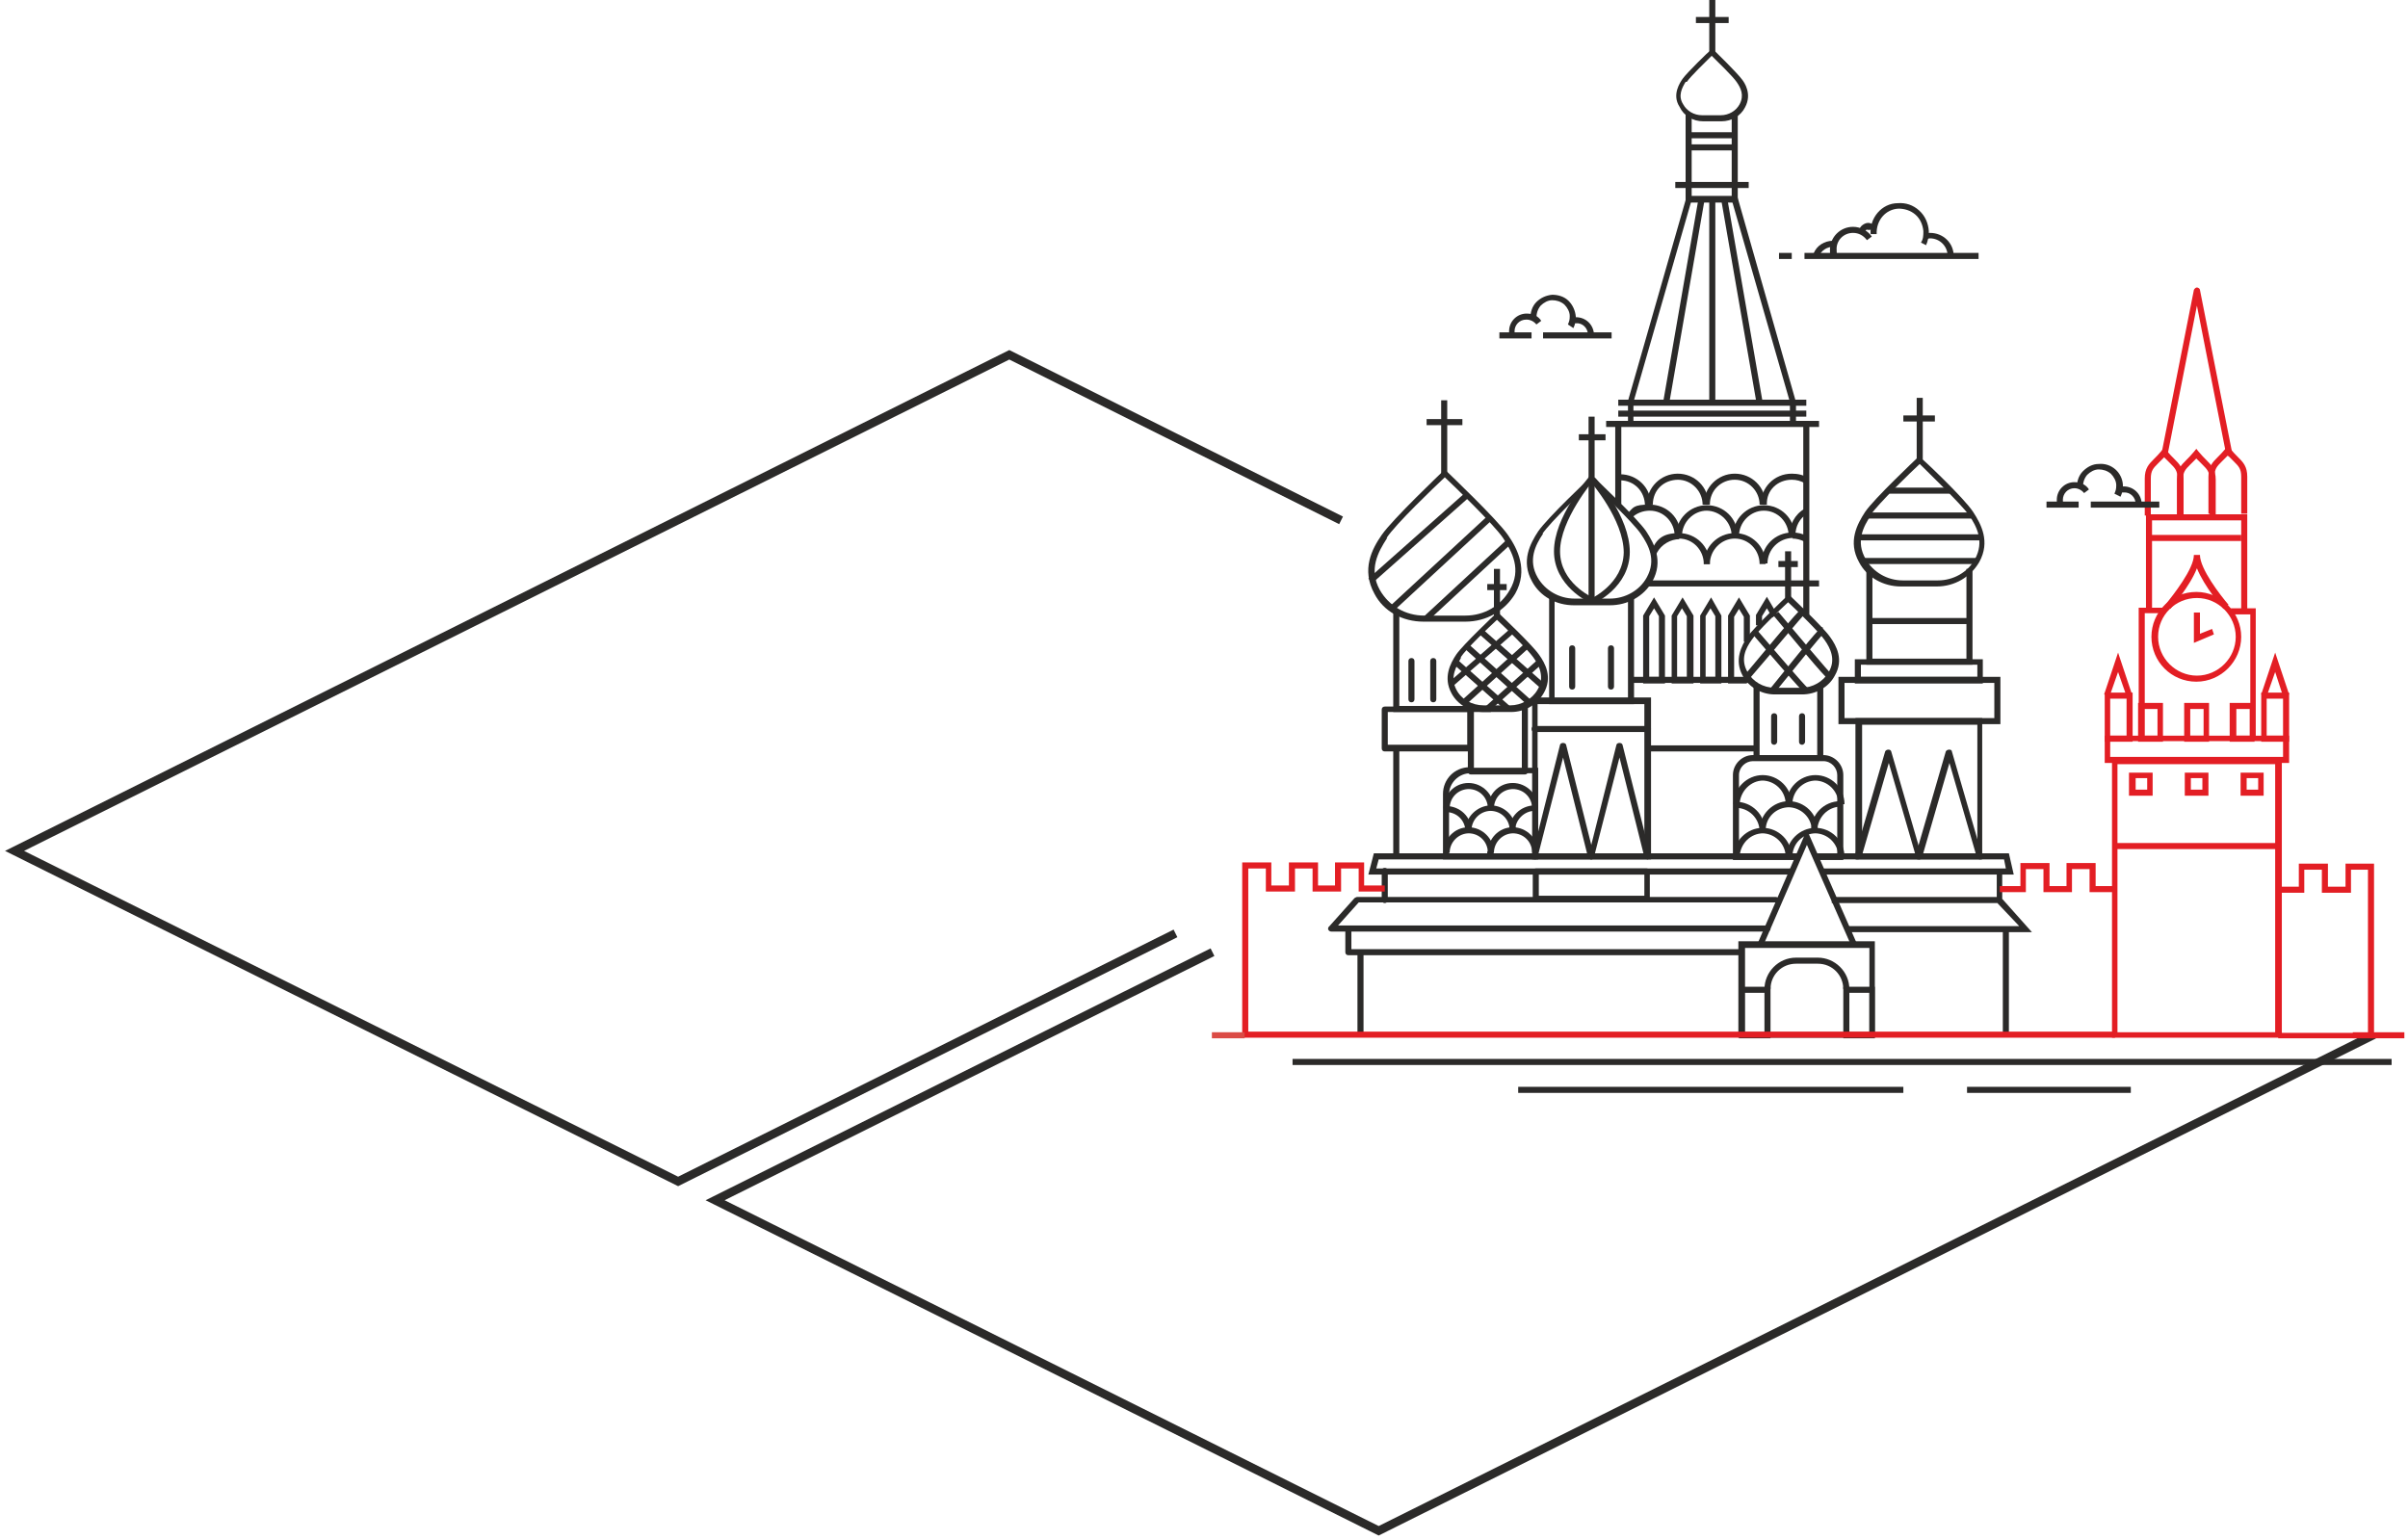 <?xml version="1.0" encoding="UTF-8"?> <svg xmlns="http://www.w3.org/2000/svg" xmlns:xlink="http://www.w3.org/1999/xlink" id="Layer_1" version="1.1" viewBox="0 0 397 254"><defs><style> .st0, .st1 { fill: none; } .st2 { fill: #e31e24; } .st3 { fill: #db4b45; } .st1 { stroke: #2b2a29; stroke-miterlimit: 22.9; stroke-width: 1.4px; } .st4 { fill: #2b2a29; } .st5 { clip-path: url(#clippath); } </style><clipPath id="clippath"><rect class="st0" x=".8" y="0" width="395.6" height="253.2"></rect></clipPath></defs><g class="st5"><g><path class="st1" d="M193.8,153.9l-82,40.9L2.4,140.3l82-40.9,82-40.9,54.7,27.3"></path><path class="st1" d="M391.4,170.6l-164.1,81.8-109.4-54.5,82-40.9"></path><path class="st2" d="M347,122.3h4.6v-8.1h-4.6v8.1ZM350.5,121.3h-2.6v-6.1h2.7v6.1h-.1Z"></path><path class="st2" d="M372.8,122.3h4.6v-8.1h-4.6v8.1ZM376.4,121.3h-2.7v-6.1h2.7v6.1Z"></path><path class="st2" d="M347,125.8h30.4v-4.5h-30.4v4.5ZM376.4,124.8h-28.5v-2.6h28.5v2.6Z"></path><path class="st2" d="M348.2,171.1h28v-46.2h-28v46.2ZM375.1,170.2h-26v-44.2h26v44.2Z"></path><path class="st2" d="M352.5,122.3h4.1v-6.4h-4.1v6.4ZM355.7,121.3h-2.2v-4.4h2.2v4.4Z"></path><path class="st2" d="M367.6,122.3h4.1v-6.4h-4.1v6.4ZM370.9,121.3h-2.2v-4.4h2.2v4.4Z"></path><path class="st2" d="M360.1,122.3h4.1v-6.4h-4.1v6.4ZM363.3,121.3h-2.2v-4.4h2.2v4.4Z"></path><path class="st2" d="M369.5,105c0-4-3.3-7.4-7.4-7.4s-7.4,3.3-7.4,7.4,3.3,7.4,7.4,7.4,7.4-3.4,7.4-7.4ZM355.8,105c0-3.6,2.9-6.4,6.4-6.4s6.4,2.9,6.4,6.4-2.9,6.4-6.4,6.4-6.4-2.9-6.4-6.4Z"></path><path class="st2" d="M356.8,101.2v-1h-4.2v21.5h1v-20.6h3.3Z"></path><path class="st2" d="M371.9,121.8v-21.5h-4.1v1h3.2v20.6h1Z"></path><path class="st2" d="M366.6,100.4l.8-.7c-1.3-1.5-4.7-5.9-4.7-8.2h-1c0,2.3-3.4,6.6-4.7,8.2l.8.7c.2-.2,3.3-3.8,4.4-6.7,1.2,3,4.2,6.5,4.4,6.7"></path><path class="st2" d="M370.5,100.8v-16h-16.7v16h1v-15h14.7v15h1Z"></path><path class="st2" d="M365.3,85.2v-6.1c0-1.7-.7-2.4-1.5-3.2-.4-.4-.8-.8-1.3-1.4l-.4-.5-.4.5c-.5.6-.9,1-1.3,1.4-.8.8-1.5,1.5-1.5,3.2v6.1h1v-6.1c0-1.3.4-1.7,1.2-2.5.3-.3.6-.6,1-1,.4.4.7.7,1,1,.8.8,1.2,1.2,1.2,2.5v6.1h1,0Z"></path><path class="st2" d="M360,85v-6.1c0-1.7-.7-2.4-1.5-3.2-.4-.4-.8-.8-1.3-1.4l-.4-.5-.4.5c-.5.6-.9,1-1.3,1.4-.8.8-1.5,1.5-1.5,3.2v6.1h1v-6.1c0-1.3.4-1.7,1.2-2.5.3-.3.6-.6,1-1,.4.4.7.7,1,1,.8.8,1.2,1.2,1.2,2.5v6.1h1,0Z"></path><path class="st2" d="M370.5,84.7v-6.1c0-1.7-.7-2.4-1.5-3.2-.4-.4-.8-.8-1.3-1.4l-.4-.5-.4.5c-.5.6-.9,1-1.3,1.4-.8.8-1.5,1.5-1.5,3.2v6.1h1v-6.1c0-1.3.4-1.7,1.2-2.5.3-.3.6-.6,1-1l1,1c.8.8,1.2,1.2,1.2,2.5v6.1h1,0Z"></path><path class="st2" d="M357.4,74.8l4.8-24.4,4.8,24.4c0,.2.3.4.5.4h.1c.3,0,.4-.3.4-.6l-5.3-26.8c0-.2-.3-.4-.5-.4s-.4.2-.5.4l-5.3,26.8c-.1.3.1.5.4.6.3,0,.5-.2.6-.4"></path><path class="st2" d="M350.6,114.8l.9-.3-2.3-6.9-2.3,6.9.9.3,1.4-4,1.4,4Z"></path><path class="st2" d="M376.4,114.8l1-.3-2.3-6.9-2.3,6.9.9.3,1.4-4,1.3,4Z"></path><path class="st2" d="M361.7,101.1v4.9l3.3-1.4-.3-.9-2,.8v-3.5h-1Z"></path><path class="st2" d="M375.6,139h-27v1h27v-1Z"></path><path class="st2" d="M369.5,88.2h-14.9v1h14.9v-1Z"></path><path class="st2" d="M351,131.2h3.9v-3.8h-3.9v3.8ZM354,130.2h-1.9v-1.9h1.9v1.9Z"></path><path class="st2" d="M360.2,131.2h3.9v-3.8h-3.9v3.8ZM363.1,130.2h-1.9v-1.9h1.9v1.9Z"></path><path class="st2" d="M369.4,131.2h3.8v-3.8h-3.8v3.8ZM372.3,130.2h-1.9v-1.9h1.9v1.9Z"></path><path class="st4" d="M297.8,65.9h-31v1h31v-1Z"></path><path class="st4" d="M297.8,67.7h-31v1h31v-1Z"></path><path class="st4" d="M299.9,69.4h-35.1v1h35.1v-1Z"></path><path class="st4" d="M280.7,20h3.1c1.7,0,3.2-.9,3.9-2.3,1.2-2.2-.1-4.1-.5-4.6-.9-1.2-4.4-4.6-4.6-4.8l-.3-.3-.3.3c-.2.1-3.8,3.6-4.6,4.7-.4.6-1.8,2.6-.5,4.6.7,1.5,2.2,2.4,3.9,2.4ZM278.1,13.5c.6-.9,3.2-3.4,4.1-4.3.9.9,3.5,3.4,4.1,4.3.7,1,1.3,2.2.5,3.7-.6,1.1-1.8,1.8-3.1,1.8h-3.1c-1.3,0-2.5-.7-3.1-1.8-.9-1.4-.2-2.7.4-3.7h0Z"></path><path class="st4" d="M282.8,0h-1v8.6h1V0Z"></path><path class="st4" d="M285,2.8h-5.4v1h5.4v-1Z"></path><path class="st4" d="M292.7,114.5h4.4c2.3,0,4.4-1.2,5.4-3.1,1.5-2.6.3-4.9-.8-6.4-1.2-1.7-6.3-6.5-6.5-6.7l-.3-.3-.3.3c-.2.2-5.3,5-6.5,6.7-1,1.5-2.2,3.8-.8,6.4,1,1.9,3.1,3.1,5.3,3.1M288.8,105.5c.9-1.4,4.8-5.1,6-6.2,1.2,1.1,5.1,4.9,6,6.2,1,1.4,1.9,3.3.7,5.3-.9,1.6-2.7,2.6-4.5,2.6h-4.4c-1.9,0-3.6-1-4.5-2.6-1.2-2.1-.3-3.9.7-5.3Z"></path><path class="st4" d="M295.3,90.9h-1v7.7h1v-7.7Z"></path><path class="st4" d="M296.4,92.5h-3.2v1h3.2v-1Z"></path><path class="st4" d="M244.7,117.4h4.4c2.3,0,4.3-1.2,5.4-3.1,1.5-2.6.3-4.9-.8-6.4-1.2-1.7-6.3-6.5-6.5-6.7l-.3-.3-.3.3c-.2.2-5.3,5-6.5,6.7-1,1.5-2.2,3.8-.8,6.4,1,1.9,3.1,3.1,5.3,3.1M240.8,108.4c.9-1.4,4.8-5.1,6-6.2,1.2,1.1,5.1,4.9,6,6.2,1,1.4,1.9,3.3.7,5.3-.9,1.6-2.7,2.6-4.5,2.6h-4.4c-1.9,0-3.7-1-4.5-2.6-1.1-2.1,0-3.8.8-5.3Z"></path><path class="st4" d="M247.3,93.8h-1v7.7h1v-7.7Z"></path><path class="st4" d="M248.4,96.3h-3.2v1h3.2v-1Z"></path><path class="st4" d="M259.6,99.8h5.8c3,0,5.6-1.5,7-3.9,1.9-3.4.3-6.3-1-8.3-1.5-2.2-8.3-8.6-8.6-8.9l-.3-.3-.3.3c-.3.3-7,6.6-8.6,8.9-1.3,2-2.9,4.9-1,8.3,1.3,2.4,3.9,3.9,6.9,3.9M254.3,88c1.3-1.9,6.6-7,8.1-8.4,1.4,1.4,6.8,6.5,8.1,8.4s2.6,4.3,1,7.2c-1.2,2.2-3.6,3.5-6.1,3.5h-5.8c-2.6,0-4.9-1.4-6.1-3.5-1.6-2.8-.4-5.3.9-7.2h0Z"></path><path class="st4" d="M262.9,68.7h-1v10.2h1v-10.2Z"></path><path class="st4" d="M264.7,71.6h-4.4v1h4.4v-1Z"></path><path class="st4" d="M234.8,102.5h6.8c3.5,0,6.5-1.8,8.2-4.6,2.2-3.9.4-7.4-1.2-9.7-1.8-2.6-9.8-10.2-10.1-10.5l-.3-.3-.3.3c-.3.3-8.3,7.9-10.1,10.5-1.6,2.3-3.4,5.7-1.2,9.7,1.5,2.9,4.6,4.6,8.1,4.6ZM228.6,88.7c1.5-2.3,8-8.5,9.6-10,1.6,1.5,8.1,7.8,9.6,10,1.5,2.3,3.1,5.2,1.1,8.6-1.5,2.6-4.2,4.2-7.3,4.2h-6.8c-3.1,0-5.8-1.6-7.3-4.2-1.9-3.4-.3-6.3,1.2-8.6Z"></path><path class="st4" d="M238.6,66h-1v12.1h1v-12.1Z"></path><path class="st4" d="M241.1,69.1h-5.9v1h5.9v-1Z"></path><path class="st4" d="M277.9,18.8v14.6h8.6v-14.6h-1v13.6h-6.6v-13.6h-1Z"></path><path class="st4" d="M288.3,30h-12.1v1h12.1v-1Z"></path><path class="st4" d="M296.1,69.9v-3.6l-9.7-34h-8.3l-9.7,33.8v3.8c-.1,0,.9,0,.9,0v-3.6l9.5-33h6.8l9.5,33v3.6h1Z"></path><path class="st4" d="M307.7,93.8v15.8h17.5v-15.8h-1v14.8h-15.5v-14.8h-1Z"></path><path class="st4" d="M324.5,101.9h-16v1h16v-1Z"></path><path class="st4" d="M305.8,112.7h21.1v-4h-21.1v4ZM326,111.6h-19.2v-2h19.2v2Z"></path><path class="st4" d="M303.1,119.4h26.7v-7.8h-26.7v7.8ZM328.8,118.4h-24.7v-5.8h24.7v5.8Z"></path><path class="st4" d="M305.9,141.7h20.9v-23.3h-20.9v23.3ZM326,140.8h-19v-21.3h19v21.3Z"></path><path class="st4" d="M289.1,113.2v12.2h11.5v-12.2h-1v11.3h-9.5v-11.3h-1Z"></path><path class="st4" d="M309.1,155.2h-22.5v15.9h22.5v-15.9ZM308.2,170.2h-20.5v-13.9h20.5v13.9Z"></path><path class="st4" d="M305.2,155.9l.9-.4-8.2-18.7-8.1,18.7.9.4,7.2-16.6,7.3,16.6Z"></path><path class="st4" d="M255.4,98.2v17.9h14v-17.9h-1v16.9h-12.1v-16.9h-1Z"></path><path class="st4" d="M229.7,100.9v16.5h16.1v-1h-15.1v-15.5h-1Z"></path><path class="st4" d="M303.9,171.2h5.2v-8.5h-5.2v8.5ZM308.2,170.2h-3.3v-6.5h3.3v6.5Z"></path><path class="st4" d="M291.9,162.7h-5.2v8.5h5.2v-8.5ZM290.9,170.2h-3.3v-6.5h3.3v6.5Z"></path><path class="st4" d="M296.1,158.9h3.6c2.4,0,4.2,1.9,4.2,4.2h1c0-2.9-2.4-5.2-5.2-5.2h-3.6c-2.9,0-5.2,2.4-5.2,5.2h1c0-2.4,1.9-4.2,4.2-4.2"></path><path class="st4" d="M280,32.9l-5.8,33.4,1,.2,5.8-33.4-1-.2Z"></path><path class="st4" d="M284.8,32.9l-1,.2,5.8,33.4,1-.2-5.8-33.4Z"></path><path class="st4" d="M282.8,32.9h-1v33.4h1v-33.4Z"></path><path class="st4" d="M300.4,144.2h31.6l-.8-3.5h-31.9v1h31.1l.3,1.5h-30.3v1Z"></path><path class="st4" d="M296.5,141.7v-1h-70l-.9,3.5h69.8v-1h-68.5l.4-1.5h69.2Z"></path><path class="st4" d="M329.2,143.7v4.2h-27.2v1h28.1v-5.2h-1Z"></path><path class="st4" d="M304.8,153.7h30.2l-4.9-5.5-.8.7,3.6,3.8h-28.1v1Z"></path><path class="st4" d="M331.2,153.2h-1v17.4h1v-17.4Z"></path><path class="st4" d="M313.5,96.7h5.8c3,0,5.6-1.6,7-4,1.9-3.4.3-6.3-1-8.3-1.5-2.3-8.3-8.7-8.6-8.9l-.3-.3-.3.3c-.3.3-7.1,6.7-8.6,8.9-1.3,2-2.9,4.9-1,8.3,1.3,2.5,4,4,6.9,4M308.4,84.9c1.3-1.9,6.7-7.1,8.1-8.4,1.4,1.4,6.8,6.6,8.1,8.4,1.3,1.9,2.6,4.4,1,7.3-1.2,2.2-3.6,3.5-6.1,3.5h-5.8c-2.6,0-4.9-1.4-6.1-3.5-1.7-2.9-.4-5.4.9-7.3h0Z"></path><path class="st4" d="M317,65.6h-1v10.3h1v-10.3Z"></path><path class="st4" d="M319,68.5h-5.2v1h5.2v-1Z"></path><path class="st4" d="M321.5,80.4h-10v1h10v-1Z"></path><path class="st4" d="M325.2,84.5h-17.4v1h17.4v-1Z"></path><path class="st4" d="M326.5,88.1h-20v1h20v-1Z"></path><path class="st4" d="M326,92h-18.8v1h18.8v-1Z"></path><path class="st4" d="M262.9,78.9h-1v20.1h1v-20.1Z"></path><path class="st4" d="M262,78.6c-.2.3-5.8,6.6-5.8,12.3s5.7,8.4,6,8.5l.4-.9c-.1,0-5.4-2.4-5.4-7.6s5.5-11.7,5.5-11.7l-.7-.7h0Z"></path><path class="st4" d="M262.3,98.6l.4.9c.2,0,6-2.7,6-8.5s-5.5-12.1-5.8-12.3l-.7.7c.1.1,5.5,6.3,5.5,11.7-.1,5.2-5.4,7.6-5.4,7.6"></path><path class="st4" d="M287.8,111.1l.8.6c3.3-3.8,8.5-10.1,9-10.5l-.3-.4v-.5c-.4,0-.5,0-9.5,10.8Z"></path><path class="st4" d="M291.8,113.6l.8.6c3-3.7,7.7-9.5,8.2-9.9l-.3-.4v-.5c-.3,0-.5,0-8.7,10.2"></path><path class="st4" d="M297.7,114.3v-.6l.3-.3c-.5-.4-5.4-6.1-8.4-9.6l-.8.6c8.5,9.9,8.7,9.9,8.9,9.9Z"></path><path class="st4" d="M301.7,111.5l.3-.3c-.5-.4-5.6-6.5-8.8-10.3l-.8.6c8.8,10.6,9,10.6,9.3,10.6v-.6Z"></path><path class="st4" d="M241.5,81.3l-15.9,14.1.7.7,15.9-14.1-.7-.7Z"></path><path class="st4" d="M245,85.3l-15.9,14.7.7.7,15.9-14.7-.7-.7Z"></path><path class="st4" d="M248.4,89l-13.6,12.6.7.7,13.6-12.6-.7-.7Z"></path><path class="st4" d="M244.4,103.7l-.7.7,10.2,9,.7-.7-10.2-9Z"></path><path class="st4" d="M241.9,106l-.7.7,10.7,9.6.7-.7-10.7-9.6Z"></path><path class="st4" d="M240.1,108.6l-.7.7,8.9,7.9.7-.7-8.9-7.9Z"></path><path class="st4" d="M249.3,103.4l-10.2,8.9.6.7,10.2-8.9-.6-.7Z"></path><path class="st4" d="M251.5,106l-10.2,9.2.7.7,10.2-9.2-.7-.7Z"></path><path class="st4" d="M253.6,108.7l-8.7,7.8.7.7,8.7-7.8-.7-.7Z"></path><path class="st4" d="M298.3,101.4v-32h-32v13.7h1v-12.8h30v31h1Z"></path><path class="st4" d="M276.8,88.8c2.3,0,4.1,1.9,4.1,4.2h1c0-2.9-2.3-5.1-5.1-5.1s-3.7,1.1-4.5,2.8c-.1.1-.1.3-.2.4l.9.4c0,0,.1-.2.2-.4.7-1.3,2.2-2.2,3.7-2.2Z"></path><path class="st4" d="M276.1,88.3h1c0-2.9-2.3-5.1-5.1-5.1s-2.7.5-3.7,1.5l.7.7c.8-.8,1.9-1.2,3-1.2,2.3,0,4.1,1.9,4.1,4.2"></path><path class="st4" d="M281.3,84.2c2.3,0,4.2,1.9,4.2,4.2h1c0-2.9-2.3-5.1-5.1-5.1s-5.1,2.3-5.1,5.1h1c0-2.3,1.9-4.2,4.1-4.2Z"></path><path class="st4" d="M290.8,84.2c2.3,0,4.1,1.9,4.1,4.2h1c0-2.9-2.3-5.1-5.1-5.1s-5.1,2.3-5.1,5.1h1c0-2.3,1.9-4.2,4.1-4.2Z"></path><path class="st4" d="M298,84.8l-.5-.9c-1.6.9-2.5,2.7-2.5,4.4h1c0-1.5.7-2.9,2-3.6"></path><path class="st4" d="M286,88.8c2.3,0,4.1,1.9,4.1,4.2h1c0-2.9-2.3-5.1-5.1-5.1s-5.1,2.3-5.1,5.1h1c0-2.3,1.9-4.2,4.1-4.2Z"></path><path class="st4" d="M286,79.1c2.3,0,4.1,1.9,4.1,4.1h1c0-2.9-2.3-5.1-5.1-5.1s-5.1,2.3-5.1,5.1h1c0-2.4,1.9-4.1,4.1-4.1Z"></path><path class="st4" d="M295.4,79.1c.8,0,1.5.2,2.2.6l.5-.9c-.8-.5-1.7-.7-2.7-.7-2.9,0-5.1,2.3-5.1,5.1h1c-.1-2.4,1.8-4.1,4.1-4.1"></path><path class="st4" d="M271.2,83.3h1c0-2.9-2.3-5.1-5.1-5.1h-.3v1h.3c2.3,0,4.1,1.8,4.1,4.2Z"></path><path class="st4" d="M276.6,79.1c2.3,0,4.1,1.9,4.1,4.1h1c0-2.9-2.3-5.1-5.1-5.1s-5.1,2.3-5.1,5.1h1c0-2.4,1.8-4.1,4.2-4.1Z"></path><path class="st4" d="M295.5,88.8c.7,0,1.4.2,2,.5l.5-.9c-.8-.4-1.6-.6-2.5-.6-2.9,0-5.1,2.3-5.1,5.1h1c0-2.3,1.9-4.2,4.2-4.2Z"></path><path class="st4" d="M299.9,95.7h-28.5v1h28.5v-1Z"></path><path class="st4" d="M288.4,111.6h-19.5v1h19.5v-1Z"></path><path class="st4" d="M289.7,122.9h-18v1h18v-1Z"></path><path class="st4" d="M252.6,141.7h19.6v-26.7h-19.6v26.7ZM271.2,140.8h-17.7v-24.7h17.6v24.7h.1Z"></path><path class="st4" d="M253.5,141.3l4.2-16.4,4.1,16.4c.1.2.3.4.5.4h.1c.3-.1.4-.3.4-.6l-4.6-18.3c-.1-.4-.9-.4-1,0l-4.6,18.3c-.1.3.1.5.4.6.3,0,.6-.1.6-.4"></path><path class="st4" d="M262.8,141.3l4.2-16.4,4.1,16.4c.1.2.3.4.5.4h.1c.3-.1.4-.3.4-.6l-4.6-18.3c-.1-.4-.9-.4-1,0l-4.6,18.3c-.1.3.1.5.4.6.3,0,.6-.1.6-.4"></path><path class="st4" d="M316.9,141.3l4.5-15.5,4.5,15.5c0,.2.3.4.5.4h.1c.3,0,.4-.4.3-.6l-5-17.2c0-.4-.8-.4-1,0l-5,17.2c0,.3.1.5.3.6.5,0,.8,0,.8-.4"></path><path class="st4" d="M306.9,141.3l4.5-15.5,4.5,15.5c.1.2.3.4.5.4h.1c.3-.1.4-.4.3-.6l-5-17.2c-.1-.4-.8-.4-1,0l-5,17.2c-.1.3.1.5.3.6.5,0,.7-.1.8-.4"></path><path class="st4" d="M271.7,120.7c.3,0,.5-.2.5-.5s-.2-.5-.5-.5h-18.7c-.3,0-.5.2-.5.5s.2.5.5.5h18.7Z"></path><path class="st4" d="M293,122.3v-4.2c0-.3-.2-.5-.5-.5s-.5.2-.5.5v4.2c0,.3.2.5.5.5s.5-.3.5-.5Z"></path><path class="st4" d="M297.6,122.3v-4.2c0-.3-.2-.5-.5-.5s-.5.2-.5.5v4.2c0,.3.2.5.5.5s.5-.3.5-.5Z"></path><path class="st4" d="M242.4,123.9c.3,0,.5-.2.5-.5v-6.4c0-.3-.2-.5-.5-.5h-14.1c-.3,0-.5.2-.5.5v6.4c0,.3.2.5.5.5h14.1ZM228.8,117.4h13.1v5.4h-13.1v-5.4Z"></path><path class="st4" d="M242.5,116.1c-.3,0-.5.2-.5.5v10.6c0,.3.2.5.5.5h8.9c.3,0,.5-.2.5-.5v-10.6c0-.3-.2-.5-.5-.5s-.5.2-.5.5v10.1h-7.9v-10.1c0-.3-.3-.5-.5-.5"></path><path class="st4" d="M233.2,115.3v-6.3c0-.3-.2-.5-.5-.5s-.5.2-.5.5v6.3c0,.3.2.5.5.5s.5-.2.5-.5Z"></path><path class="st4" d="M236.8,115.3v-6.3c0-.3-.2-.5-.5-.5s-.5.2-.5.5v6.3c0,.3.2.5.5.5s.5-.2.5-.5Z"></path><path class="st4" d="M259.7,113.2v-6.3c0-.3-.2-.5-.5-.5s-.5.2-.5.5v6.3c0,.3.2.5.5.5s.5-.2.5-.5Z"></path><path class="st4" d="M266.1,113.2v-6.3c0-.3-.2-.5-.5-.5s-.5.2-.5.5v6.3c0,.3.2.5.5.5s.5-.2.5-.5Z"></path><path class="st4" d="M242.3,126.5c-2.5,0-4.4,2-4.4,4.4v10.8h15.7v-15.1h-11.3ZM252.6,140.8h-13.7v-9.8c0-1.9,1.6-3.5,3.5-3.5h10.3v13.2Z"></path><path class="st4" d="M299.3,140.8v1h4.6v-14c0-1.8-1.5-3.3-3.3-3.3h-11.6c-1.8,0-3.3,1.5-3.3,3.3v14h10.9v-1h-9.9v-13c0-1.3,1.1-2.3,2.3-2.3h11.6c1.3,0,2.3,1.1,2.3,2.3v13h-3.7,0Z"></path><path class="st4" d="M290.5,137.4c2.1,0,3.9,1.7,3.9,3.9h1c0-2.7-2.2-4.8-4.8-4.8s-4.8,2.2-4.8,4.8h1c.1-2.2,1.8-3.9,3.9-3.9Z"></path><path class="st4" d="M291,137c0-2.7-2.2-4.8-4.8-4.8v1c2.1,0,3.9,1.7,3.9,3.9h1Z"></path><path class="st4" d="M303.4,133.1v-1c-2.7,0-4.8,2.2-4.8,4.8h1c.1-2.2,1.8-3.9,3.9-3.9Z"></path><path class="st4" d="M299.2,137.4c2.1,0,3.9,1.7,3.9,3.9h1c0-2.7-2.2-4.8-4.8-4.8s-4.8,2.2-4.8,4.8h1c0-2.2,1.7-3.9,3.9-3.9Z"></path><path class="st4" d="M290.5,128.7c2.1,0,3.9,1.7,3.9,3.9h1c0-2.7-2.2-4.8-4.8-4.8s-4.8,2.2-4.8,4.8h1c.1-2.1,1.8-3.9,3.9-3.9Z"></path><path class="st4" d="M299.2,128.7c2.1,0,3.9,1.7,3.9,3.9h1c0-2.7-2.2-4.8-4.8-4.8s-4.8,2.2-4.8,4.8h1c0-2.1,1.7-3.9,3.9-3.9Z"></path><path class="st4" d="M294.8,133.1c2.1,0,3.9,1.7,3.9,3.8h1c0-2.7-2.2-4.8-4.8-4.8s-4.8,2.2-4.8,4.8h1c0-2.2,1.8-3.8,3.9-3.8Z"></path><path class="st4" d="M230.7,123.4h-1v17.9h1v-17.9Z"></path><path class="st4" d="M271.5,148.6c.3,0,.5-.2.5-.5v-4.4c0-.3-.2-.5-.5-.5h-18.3c-.3,0-.5.2-.5.5v4.4c0,.3.2.5.5.5h18.3ZM253.7,144.2h17.4v3.5h-17.4v-3.5Z"></path><path class="st4" d="M292.8,148.9c.3,0,.5-.2.5-.5s-.2-.5-.5-.5h-69.1c0,0-.3.1-.4.2l-4.2,4.7c-.1,0-.2.4-.1.5.1.2.3.3.5.3h71.9c.3,0,.5-.2.5-.5s-.2-.5-.5-.5h-70.8l3.4-3.8h69Z"></path><path class="st4" d="M228.8,148.4v-4.8c0-.3-.2-.5-.5-.5s-.5.2-.5.5v4.8c0,.3.2.5.5.5s.5-.2.5-.5Z"></path><path class="st4" d="M222.3,152.7c-.3,0-.5.2-.5.5v3.8c0,.3.2.5.5.5h64.7c.3,0,.5-.2.5-.5s-.2-.5-.5-.5h-64.2v-3.3c0-.3-.2-.5-.5-.5"></path><path class="st4" d="M224.8,157.1h-1v13.6h1v-13.6Z"></path><path class="st2" d="M204.8,142.3v28.8h143.9v-1h-142.9v-26.9h2.9v3.8h4.8v-3.8h2.9v3.8h4.7v-3.8h2.9v3.8h4.3v-1h-3.4v-3.8h-4.8v3.8h-2.8v-3.8h-4.8v3.8h-2.9v-3.8h-4.8Z"></path><path class="st4" d="M286,21.8h-7.6v1h7.6v-1Z"></path><path class="st4" d="M286,23.8h-7.6v1h7.6v-1Z"></path><path class="st4" d="M242.1,137.4c1.8,0,3.2,1.4,3.2,3.2h1c0-2.3-1.9-4.2-4.2-4.2s-4.1,1.9-4.1,4.2h1c0-1.7,1.4-3.2,3.2-3.2Z"></path><path class="st4" d="M242.6,137c0-2.3-1.9-4.1-4.2-4.1v1c1.8,0,3.2,1.4,3.2,3.2h1Z"></path><path class="st4" d="M253,133.8v-1c-2.3,0-4.2,1.9-4.2,4.1h1c0-1.7,1.5-3.2,3.2-3.2Z"></path><path class="st4" d="M249.4,137.4c1.8,0,3.2,1.4,3.2,3.2h1c0-2.3-1.9-4.2-4.2-4.2s-4.1,1.9-4.1,4.2h1c0-1.7,1.4-3.2,3.2-3.2Z"></path><path class="st4" d="M246.2,140.4h-1v.4h1v-.4Z"></path><path class="st4" d="M242.1,130.1c1.8,0,3.2,1.4,3.2,3.2h1c0-2.3-1.9-4.2-4.2-4.2s-4.1,1.9-4.1,4.2h1c0-1.8,1.4-3.2,3.2-3.2Z"></path><path class="st4" d="M249.4,130.1c1.8,0,3.2,1.4,3.2,3.2h1c0-2.3-1.9-4.2-4.2-4.2s-4.1,1.9-4.1,4.2h1c0-1.8,1.4-3.2,3.2-3.2Z"></path><path class="st4" d="M245.7,133.7c1.8,0,3.2,1.4,3.2,3.2h1c0-2.3-1.9-4.1-4.1-4.1s-4.2,1.9-4.2,4.1h1c0-1.7,1.4-3.2,3.2-3.2Z"></path><path class="st4" d="M272.7,98.5l-1.8,3v11.2h3.6v-11.2l-1.8-3ZM273.5,111.6h-1.6v-10l.8-1.3.8,1.3v10Z"></path><path class="st4" d="M277.4,98.5l-1.8,3v11.2h3.6v-11.2l-1.8-3ZM278.1,111.6h-1.6v-10l.8-1.3.8,1.3v10Z"></path><path class="st4" d="M282.1,98.5l-1.8,3v11.2h3.5v-11.2l-1.7-3ZM282.8,111.6h-1.6v-10l.8-1.3.8,1.3v10Z"></path><path class="st4" d="M288.5,105.8v-4.3l-1.8-3-1.8,3v11.2h3.1v-1h-2.1v-10l.8-1.3.8,1.3v4.1h1Z"></path><path class="st4" d="M291.3,100.3l.9,1.5.8-.5-1.7-2.9-1.8,3v1.7h1v-1.5l.8-1.3Z"></path><path class="st2" d="M333.1,142.3v3.8h-3.4v1h4.3v-3.8h2.9v3.8h4.7v-3.8h2.9v3.8h4.4v-1h-3.4v-3.8h-4.8v3.8h-2.8v-3.8h-4.8Z"></path><path class="st2" d="M375.6,170.2v1h15.8v-28.8h-4.7v3.8h-2.9v-3.8h-4.8v3.8h-3.4v1h4.3v-3.8h2.9v3.8h4.8v-3.8h2.8v26.9h-14.8Z"></path><path class="st4" d="M317.5,40.5c.4-.8.5-1.6.5-2.4-.1-1.3-.6-2.5-1.6-3.4-1-.9-2.2-1.3-3.5-1.2-2.7,0-4.7,2.5-4.5,5.1h1c-.1-2.3,1.5-4.1,3.6-4.2,1,0,2,.3,2.8,1,.8.7,1.2,1.7,1.3,2.7,0,.7,0,1.3-.4,1.9l.8.4h0Z"></path><path class="st4" d="M321.1,42.2h1c0-2.1-1.7-3.8-3.9-3.8s-.6,0-.8,0l.2,1c.2,0,.4-.1.6-.1,1.6,0,2.9,1.3,2.9,2.9Z"></path><path class="st4" d="M307.8,37.9c.1,0,.3,0,.4,0,.1,0,.1,0,.2,0l.7-.7c-.1,0-.3-.2-.5-.3-.4-.2-.8-.2-1.2,0-.4.2-.7.5-.8.8-.1.2-.1.5-.1.7h1v-.3c.1-.1.2-.2.3-.3"></path><path class="st4" d="M302.2,40.7v-1c-1.4,0-2.7.8-3.2,2.1l.9.4c.4-.9,1.3-1.5,2.3-1.5"></path><path class="st4" d="M295.4,41.7h-2.1v1h2.1v-1Z"></path><path class="st4" d="M326.2,41.7h-28.7v1h28.7v-1Z"></path><path class="st4" d="M305.5,38.4c.9,0,1.7.4,2.3,1.2l.8-.6c-.7-1-1.9-1.6-3.1-1.6-2.1,0-3.8,1.7-3.8,3.8s.1.8.2,1.2l1-.3c-.1-.3-.1-.6-.1-.9-.1-1.5,1.1-2.8,2.7-2.8"></path><path class="st4" d="M259.4,54.1c.3-.6.4-1.2.4-1.9-.1-1-.5-1.9-1.2-2.6-.7-.7-1.7-1-2.7-1-1,.1-1.9.5-2.6,1.2-.7.7-1,1.7-1,2.7h1c0-.8.2-1.5.7-2.1.5-.5,1.2-.9,1.9-.9s1.4.2,2,.7c.5.5.9,1.2.9,1.9s-.1.9-.3,1.4l.9.6h0Z"></path><path class="st4" d="M261.8,55.3h1c0-1.7-1.3-3-3-3s-.4,0-.6,0l.2,1h.4c1.1-.1,2,.8,2,1.9"></path><path class="st4" d="M265.7,54.8h-11.3v1h11.3v-1Z"></path><path class="st4" d="M252.5,54.8h-5.3v1h5.3v-1Z"></path><path class="st4" d="M251.7,52.7c.6,0,1.2.3,1.6.8l.8-.6c-.5-.8-1.4-1.2-2.4-1.2-1.6,0-2.9,1.3-2.9,2.9s0,.6,0,.9l1-.3c-.1-.2-.1-.4-.1-.6,0-1,.8-1.9,1.9-1.9"></path><path class="st4" d="M349.6,81.9c.3-.6.4-1.2.4-1.9-.1-2.1-1.9-3.7-4-3.5-1,0-1.9.5-2.6,1.2-.7.7-1,1.7-1,2.7h1c0-.8.2-1.5.7-2.1.5-.5,1.2-.9,1.9-.9s1.4.2,2,.7c.5.5.9,1.2.9,1.9s-.1.9-.3,1.4l1,.5h0Z"></path><path class="st4" d="M352.1,83.2h1c0-1.7-1.3-3-3-3s-.4,0-.6,0l.2,1h.4c1.1-.1,2,.8,2,1.9"></path><path class="st4" d="M356,82.7h-11.3v1h11.3v-1Z"></path><path class="st4" d="M342.7,82.7h-5.3v1h5.3v-1Z"></path><path class="st4" d="M342,80.5c.6,0,1.2.3,1.6.8l.8-.6c-.5-.8-1.4-1.2-2.4-1.2-1.6,0-2.9,1.3-2.9,2.9s0,.6.1.9l1-.3c-.1-.2-.1-.4-.1-.6,0-1,.8-1.9,1.9-1.9"></path><path class="st4" d="M351.3,179.2h-27v1h27v-1Z"></path><path class="st4" d="M313.8,179.2h-63.5v1h63.5v-1Z"></path><path class="st4" d="M394.3,174.6h-181.2v1h181.2v-1Z"></path><path class="st2" d="M396.4,170.2h-8.5v1h8.5v-1Z"></path><path class="st3" d="M205.2,170.2h-5.4v1h5.4v-1Z"></path></g></g></svg> 